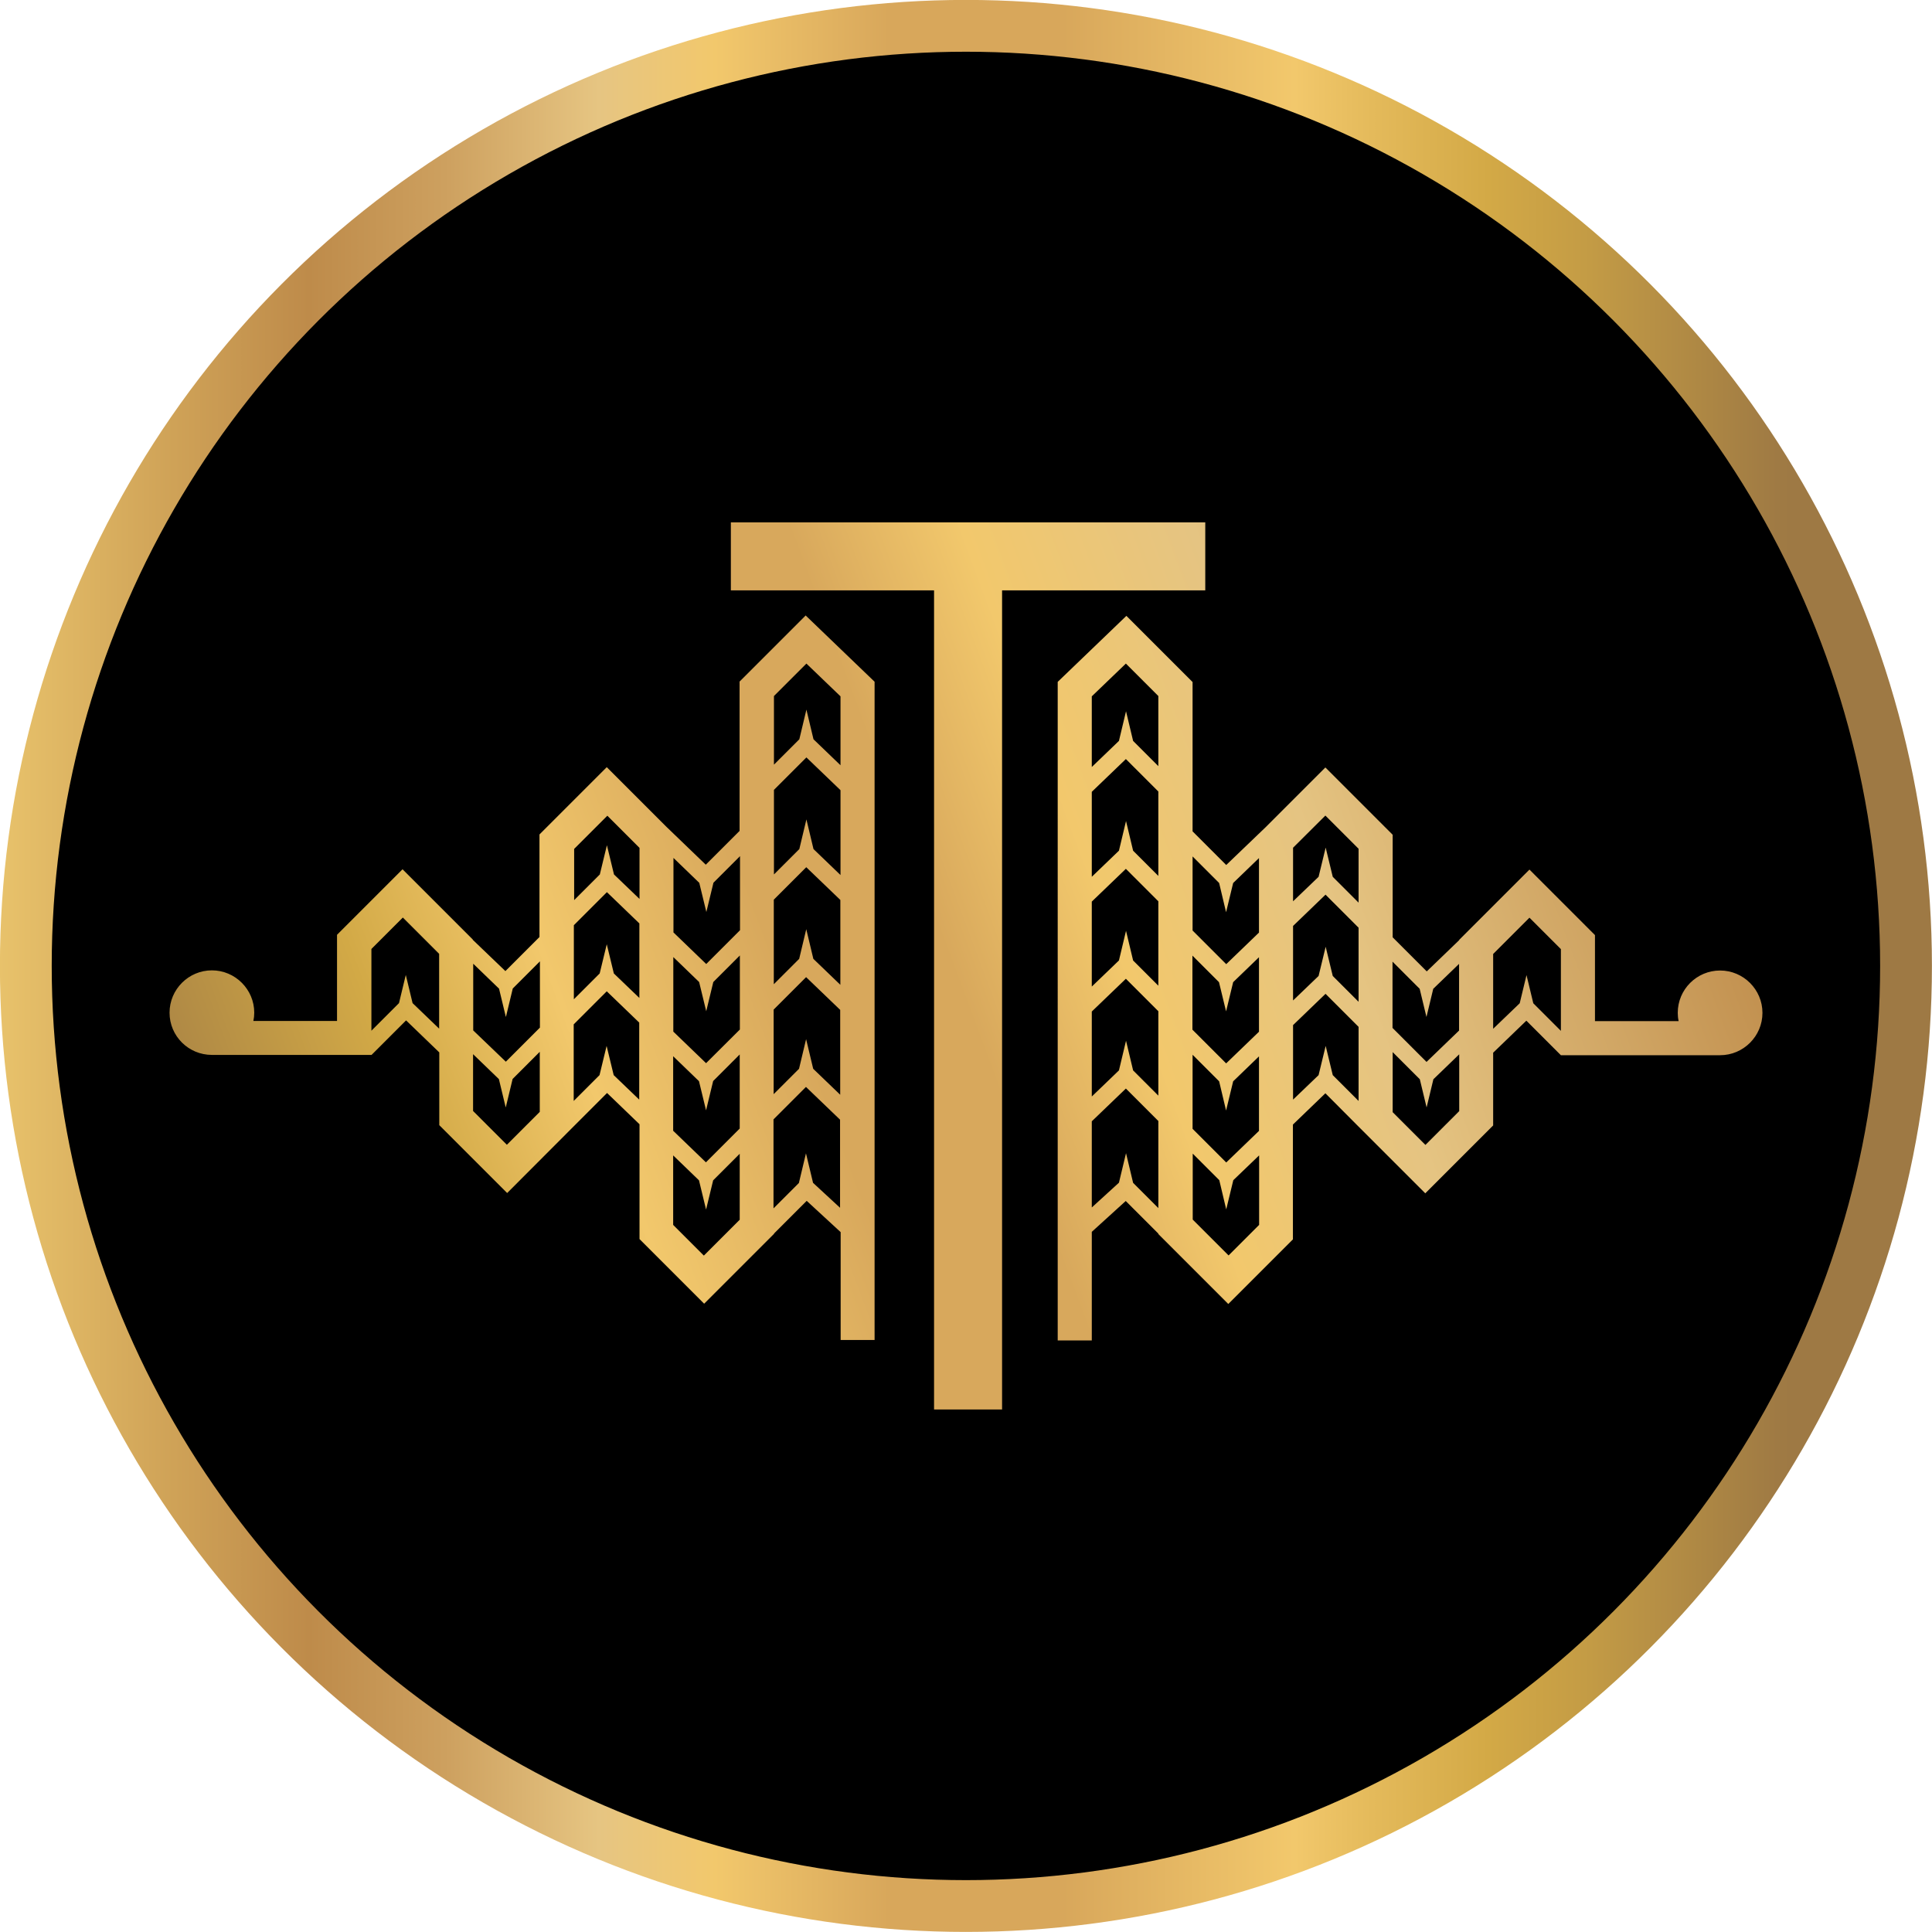 <?xml version="1.0" encoding="UTF-8"?><svg xmlns="http://www.w3.org/2000/svg" xmlns:xlink="http://www.w3.org/1999/xlink" viewBox="0 0 130.93 130.93"><defs><style>.f{fill:url(#e);}.g{stroke:url(#d);stroke-miterlimit:10;stroke-width:3.51px;}</style><linearGradient id="d" x1="0" y1="65.46" x2="130.93" y2="65.46" gradientTransform="matrix(1, 0, 0, 1, 0, 0)" gradientUnits="userSpaceOnUse"><stop offset="0" stop-color="#e8c26b"/><stop offset="0" stop-color="#e8c26b"/><stop offset=".09" stop-color="#cfa257"/><stop offset=".16" stop-color="#be8b4a"/><stop offset=".23" stop-color="#cda05f"/><stop offset=".31" stop-color="#e6c582"/><stop offset=".37" stop-color="#f2c86c"/><stop offset=".46" stop-color="#d8a75b"/><stop offset=".55" stop-color="#d8a75b"/><stop offset=".67" stop-color="#f2c86c"/><stop offset=".71" stop-color="#e4ba5b"/><stop offset=".77" stop-color="#d3a946"/><stop offset=".82" stop-color="#c49c45"/><stop offset=".92" stop-color="#9f7a44"/><stop offset=".93" stop-color="#9e7944"/><stop offset="1" stop-color="#9e7944"/></linearGradient><linearGradient id="e" x1="116.5" y1="43.97" x2="1.91" y2="86.59" gradientTransform="matrix(1, 0, 0, 1, 0, 0)" gradientUnits="userSpaceOnUse"><stop offset="0" stop-color="#e7c16b"/><stop offset=".02" stop-color="#be8b4a"/><stop offset=".25" stop-color="#e5c482"/><stop offset=".37" stop-color="#f2c86c"/><stop offset=".46" stop-color="#d8a85c"/><stop offset=".55" stop-color="#d8a85c"/><stop offset=".67" stop-color="#f2c86c"/><stop offset=".77" stop-color="#d2a946"/><stop offset=".93" stop-color="#9e7944"/><stop offset="1" stop-color="#9e7944"/></linearGradient></defs><g id="a"/><g id="b"><g id="c"><g><circle class="g" cx="65.46" cy="65.46" r="63.71"/><path class="f" d="M81.68,35.4v4.61h-13.77v55.51h-4.61V40.01h-13.77v-4.61h32.15Zm1.57,49.69l2.08-2.08v-4.71l-1.75,1.68-.48,1.98-.47-1.98-1.8-1.8v4.47l2.43,2.43Zm-9.25-3.27l1.83-1.67,.48-2,.48,2.01,1.71,1.71v-5.9l-2.2-2.2-2.31,2.22v5.83Zm9.1-3.04l2.22-2.14v-5.05l-1.75,1.69-.48,1.98-.47-1.98-1.8-1.8v5.02l2.28,2.28Zm13.5-1.19l2.29-2.29v-3.85l-1.75,1.69-.46,1.91-.46-1.91-1.84-1.84v4.07l2.23,2.23Zm-8.97-3.07l1.73-1.66,.48-1.98,.48,1.98,1.75,1.75v-5.02l-2.24-2.24-2.2,2.12v5.05Zm-13.63-.22l1.83-1.76,.48-2.01,.48,2.01,1.71,1.71v-5.72l-2.2-2.2-2.31,2.22v5.75Zm22.68-2.34l2.2-2.12v-4.52l-1.75,1.69-.46,1.91-.46-1.91-1.84-1.84v4.49l2.31,2.31Zm-13.58,.1l2.22-2.14v-5.05l-1.75,1.69-.48,1.98-.48-1.98-1.8-1.8v5.02l2.28,2.28Zm18.09-2.34l1.8-1.73,.46-1.91,.46,1.91,1.87,1.87v-5.54l-2.13-2.13-2.46,2.46v5.07Zm-13.56-1.92l1.73-1.66,.48-1.98,.48,1.98,1.75,1.75v-5.02l-2.24-2.24-2.2,2.12v5.05Zm-13.63-.95l1.83-1.76,.48-2.01,.48,2.01,1.71,1.71v-5.72l-2.2-2.2-2.31,2.22v5.75Zm9.1-1.51l2.22-2.14v-5.05l-1.75,1.69-.48,1.98-.47-1.98-1.8-1.8v5.02l2.28,2.28Zm4.53-4.26l1.73-1.66,.48-1.98,.48,1.98,1.75,1.75v-3.65l-2.25-2.25-2.19,2.18v3.62Zm-13.63-1.67l1.83-1.76,.48-2.01,.48,2.01,1.71,1.71v-5.72l-2.2-2.2-2.31,2.22v5.75Zm0-7.44l1.83-1.76,.48-2.01,.48,2.01,1.71,1.71v-4.75l-2.2-2.2-2.31,2.22v4.78Zm2.34-10.23l4.48,4.48v10.12l2.28,2.28,2.69-2.58,4.03-4.03,4.56,4.56v6.95l2.31,2.31,2.2-2.12v-.02l4.76-4.76,4.44,4.44v5.83h5.67c-.04-.18-.06-.37-.06-.56,0-1.59,1.29-2.87,2.87-2.87s2.87,1.29,2.87,2.87-1.29,2.87-2.87,2.87h-10.79l-2.34-2.34-2.25,2.17v4.93l-4.6,4.6-4.53-4.53h0l-2.24-2.25-2.2,2.12v7.78l-4.38,4.38-4.74-4.74v-.03l-2.21-2.21-2.3,2.09v7.36h-2.31V46.21l4.64-4.46Zm-28.49,40.23l-.48-1.98-1.75-1.69v4.71l2.08,2.08,2.43-2.43v-4.47l-1.8,1.8-.48,1.98Zm4.58-.09l1.71-1.71,.48-2.01,.48,2,1.83,1.69v-5.97l-2.31-2.22-2.2,2.2v6.02Zm-4.58-6.63l-.48-1.98-1.75-1.69v5.05l2.22,2.14,2.29-2.29v-5.02l-1.8,1.8-.48,1.98Zm-13.58-.21l-.46-1.91-1.75-1.69v3.85l2.29,2.29,2.23-2.23v-4.07l-1.84,1.84-.46,1.91Zm4.61-.43l1.75-1.75,.48-1.98,.48,1.98,1.73,1.66v-5.22l-2.2-2.12-2.24,2.24v5.18Zm13.56-.47l1.71-1.71,.48-2.01,.48,2.01,1.83,1.76v-5.75l-2.31-2.22-2.2,2.2v5.72Zm-18.16-5.23l-.46-1.91-1.75-1.69v4.52l2.21,2.12,2.31-2.31v-4.49l-1.84,1.84-.46,1.91Zm13.58-.38l-.48-1.98-1.75-1.69v5.05l2.22,2.14,2.29-2.28v-5.02l-1.8,1.8-.48,1.98Zm-22.69,1.32l1.87-1.87,.46-1.91,.46,1.91,1.8,1.73v-5.07l-2.46-2.46-2.13,2.13v5.54Zm13.72-2.13l1.75-1.75,.48-1.98,.48,1.98,1.73,1.66v-5.05l-2.2-2.12-2.24,2.24v5.02Zm13.56-1.03l1.71-1.71,.48-2.01,.48,2.01,1.83,1.76v-5.75l-2.31-2.22-2.2,2.2v5.72Zm-4.58-4.88l-.48-1.98-1.75-1.69v5.05l2.22,2.14,2.29-2.29v-5.02l-1.8,1.8-.48,1.98Zm-8.97-.8l1.75-1.75,.48-1.98,.48,1.98,1.73,1.66v-3.46l-2.18-2.18-2.25,2.25v3.48Zm13.56-1.76l1.71-1.71,.48-2.01,.48,2.01,1.83,1.76v-5.75l-2.31-2.22-2.2,2.2v5.72Zm0-7.44l1.71-1.71,.48-2.01,.48,2.01,1.83,1.76v-4.67l-2.31-2.22-2.2,2.2v4.64Zm2.17-10.07l4.64,4.46v44.61h-2.3v-7.31l-2.3-2.12-2.21,2.21v.02l-4.74,4.74-4.38-4.38v-7.78l-2.2-2.12-2.24,2.24h0l-4.53,4.54-4.6-4.6v-4.93l-2.25-2.17-2.34,2.34H14.36c-1.59,0-2.87-1.28-2.87-2.86s1.29-2.87,2.87-2.87,2.87,1.29,2.87,2.87c0,.19-.02,.38-.06,.56h5.67v-5.84l4.44-4.44,4.76,4.76v.02l2.21,2.12,2.31-2.31v-6.95l4.56-4.56,4.03,4.03,2.68,2.58,2.29-2.29v-10.12l4.48-4.48Z"/></g></g></g></svg>